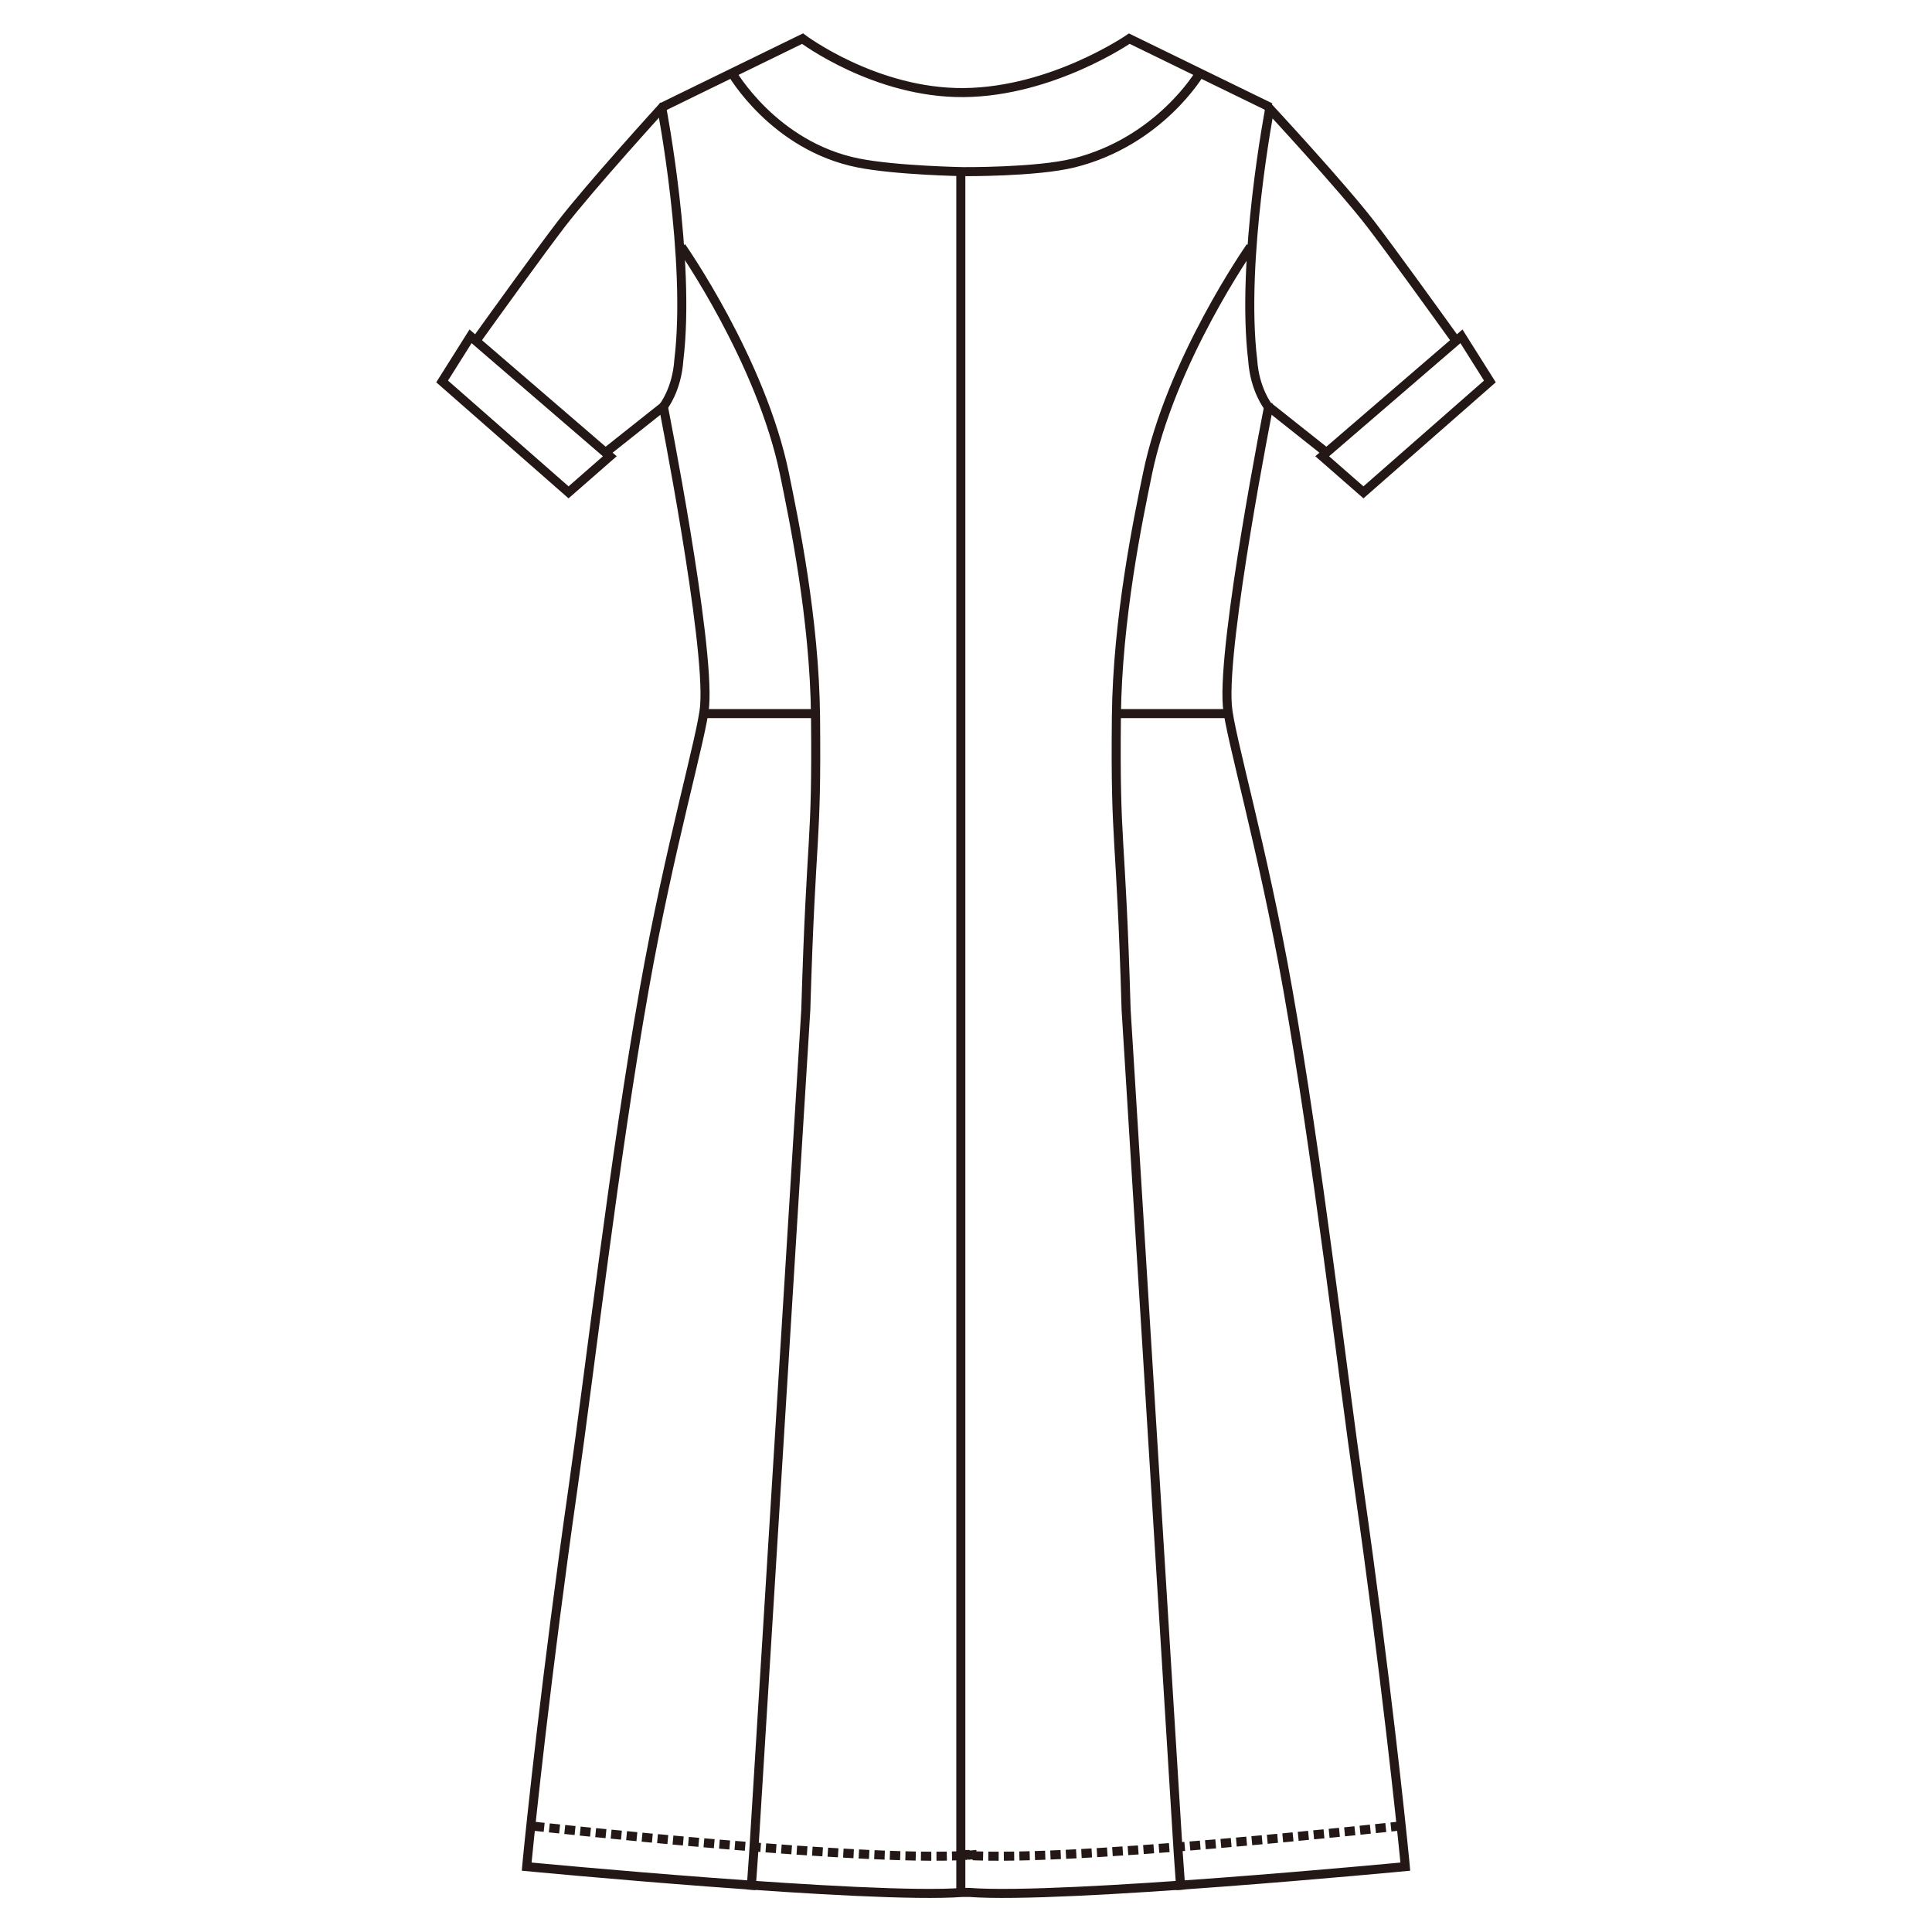 <?xml version="1.0" encoding="UTF-8"?>
<svg id="_レイヤー_1" data-name="レイヤー_1" xmlns="http://www.w3.org/2000/svg" version="1.1" viewBox="0 0 250 250">
  <!-- Generator: Adobe Illustrator 30.0.0, SVG Export Plug-In . SVG Version: 2.1.1 Build 123)  -->
  <defs>
    <style>
      .st0 {
        stroke-dasharray: 1.34 .67;
        stroke-miterlimit: 1;
      }

      .st0, .st1 {
        fill: none;
        stroke: #231815;
        stroke-width: 1.17px;
      }
    </style>
  </defs>
  <path class="st1" d="M124.55,244.87"/>
  <line class="st1" x1="78.38" y1="58.54" x2="85.84" y2="52.62"/>
  <path class="st1" d="M85.91,13.65s-9.52,10.44-13.35,15.43c-2.58,3.37-8,10.88-11.26,15.42"/>
  <path class="st1" d="M88.17,31.93s10.35,14.75,13.35,29.44c1.18,5.76,3.88,18.64,4.01,31.37.17,17.27-.55,13.98-1.26,37.95l-6.75,109.18-.33,4.67"/>
  <line class="st1" x1="91.4" y1="92.34" x2="105.49" y2="92.34"/>
  <polygon class="st1" points="60.89 43.52 78.91 59.04 73.57 63.71 57.21 49.36 60.89 43.52"/>
  <path class="st1" d="M164.38,13.9l-18.25-8.9s-9.94,6.87-21.4,6.98c-11.46.11-20.88-6.98-20.88-6.98l-18.24,8.9"/>
  <path class="st1" d="M85.84,52.62s6.01,30.37,5.34,38.72c-.3,3.82-4.54,18.13-7.82,36.68-3.88,21.93-7.03,49.26-9.2,64.45-3.49,24.41-5.46,43.51-5.91,48.04-.07.68-.1,1.03-.1,1.03,0,0,44.41,4.25,56.4,3.34h.89c11.98.91,56.41-3.34,56.41-3.34,0,0-.03-.35-.1-1.03-.45-4.54-2.43-23.63-5.91-48.04-2.18-15.19-5.32-42.52-9.2-64.45-3.28-18.55-7.52-32.86-7.82-36.68-.67-8.35,5.34-38.72,5.34-38.72l-.1-.3"/>
  <path class="st1" d="M85.62,13.9s3.8,19.69,2.22,32.71c-.26,3.83-2,6.01-2,6.01"/>
  <path class="st1" d="M164.33,13.9s-3.8,19.69-2.23,32.71c.26,3.83,2,6.01,2,6.01"/>
  <path class="st1" d="M125.44,244.87"/>
  <line class="st1" x1="171.62" y1="58.54" x2="164.16" y2="52.62"/>
  <path class="st1" d="M164.02,13.76s9.59,10.33,13.42,15.32c2.58,3.37,8,10.88,11.26,15.42"/>
  <path class="st1" d="M155.29,9.41s-5.19,8.9-16.35,11.68c-4.83,1.2-14.31,1.12-14.31,1.12,0,0-8.69-.15-13.57-1.12-10.93-2.18-16.36-11.68-16.36-11.68"/>
  <path class="st1" d="M161.82,31.93s-10.35,14.75-13.35,29.44c-1.18,5.76-3.88,18.64-4.01,31.37-.17,17.27.56,13.98,1.26,37.95l6.75,109.18.33,4.67"/>
  <line class="st1" x1="158.62" y1="92.34" x2="144.69" y2="92.34"/>
  <polygon class="st1" points="189.11 43.52 171.09 59.04 176.43 63.71 192.79 49.36 189.11 43.52"/>
  <path class="st0" d="M147.85,5.75"/>
  <path class="st0" d="M181.32,236.27s-45.63,5.04-57.65,3.7h2.67c-12.02,1.34-57.67-3.7-57.67-3.7"/>
  <line class="st1" x1="124.33" y1="21.84" x2="124.33" y2="244.87"/>
</svg>